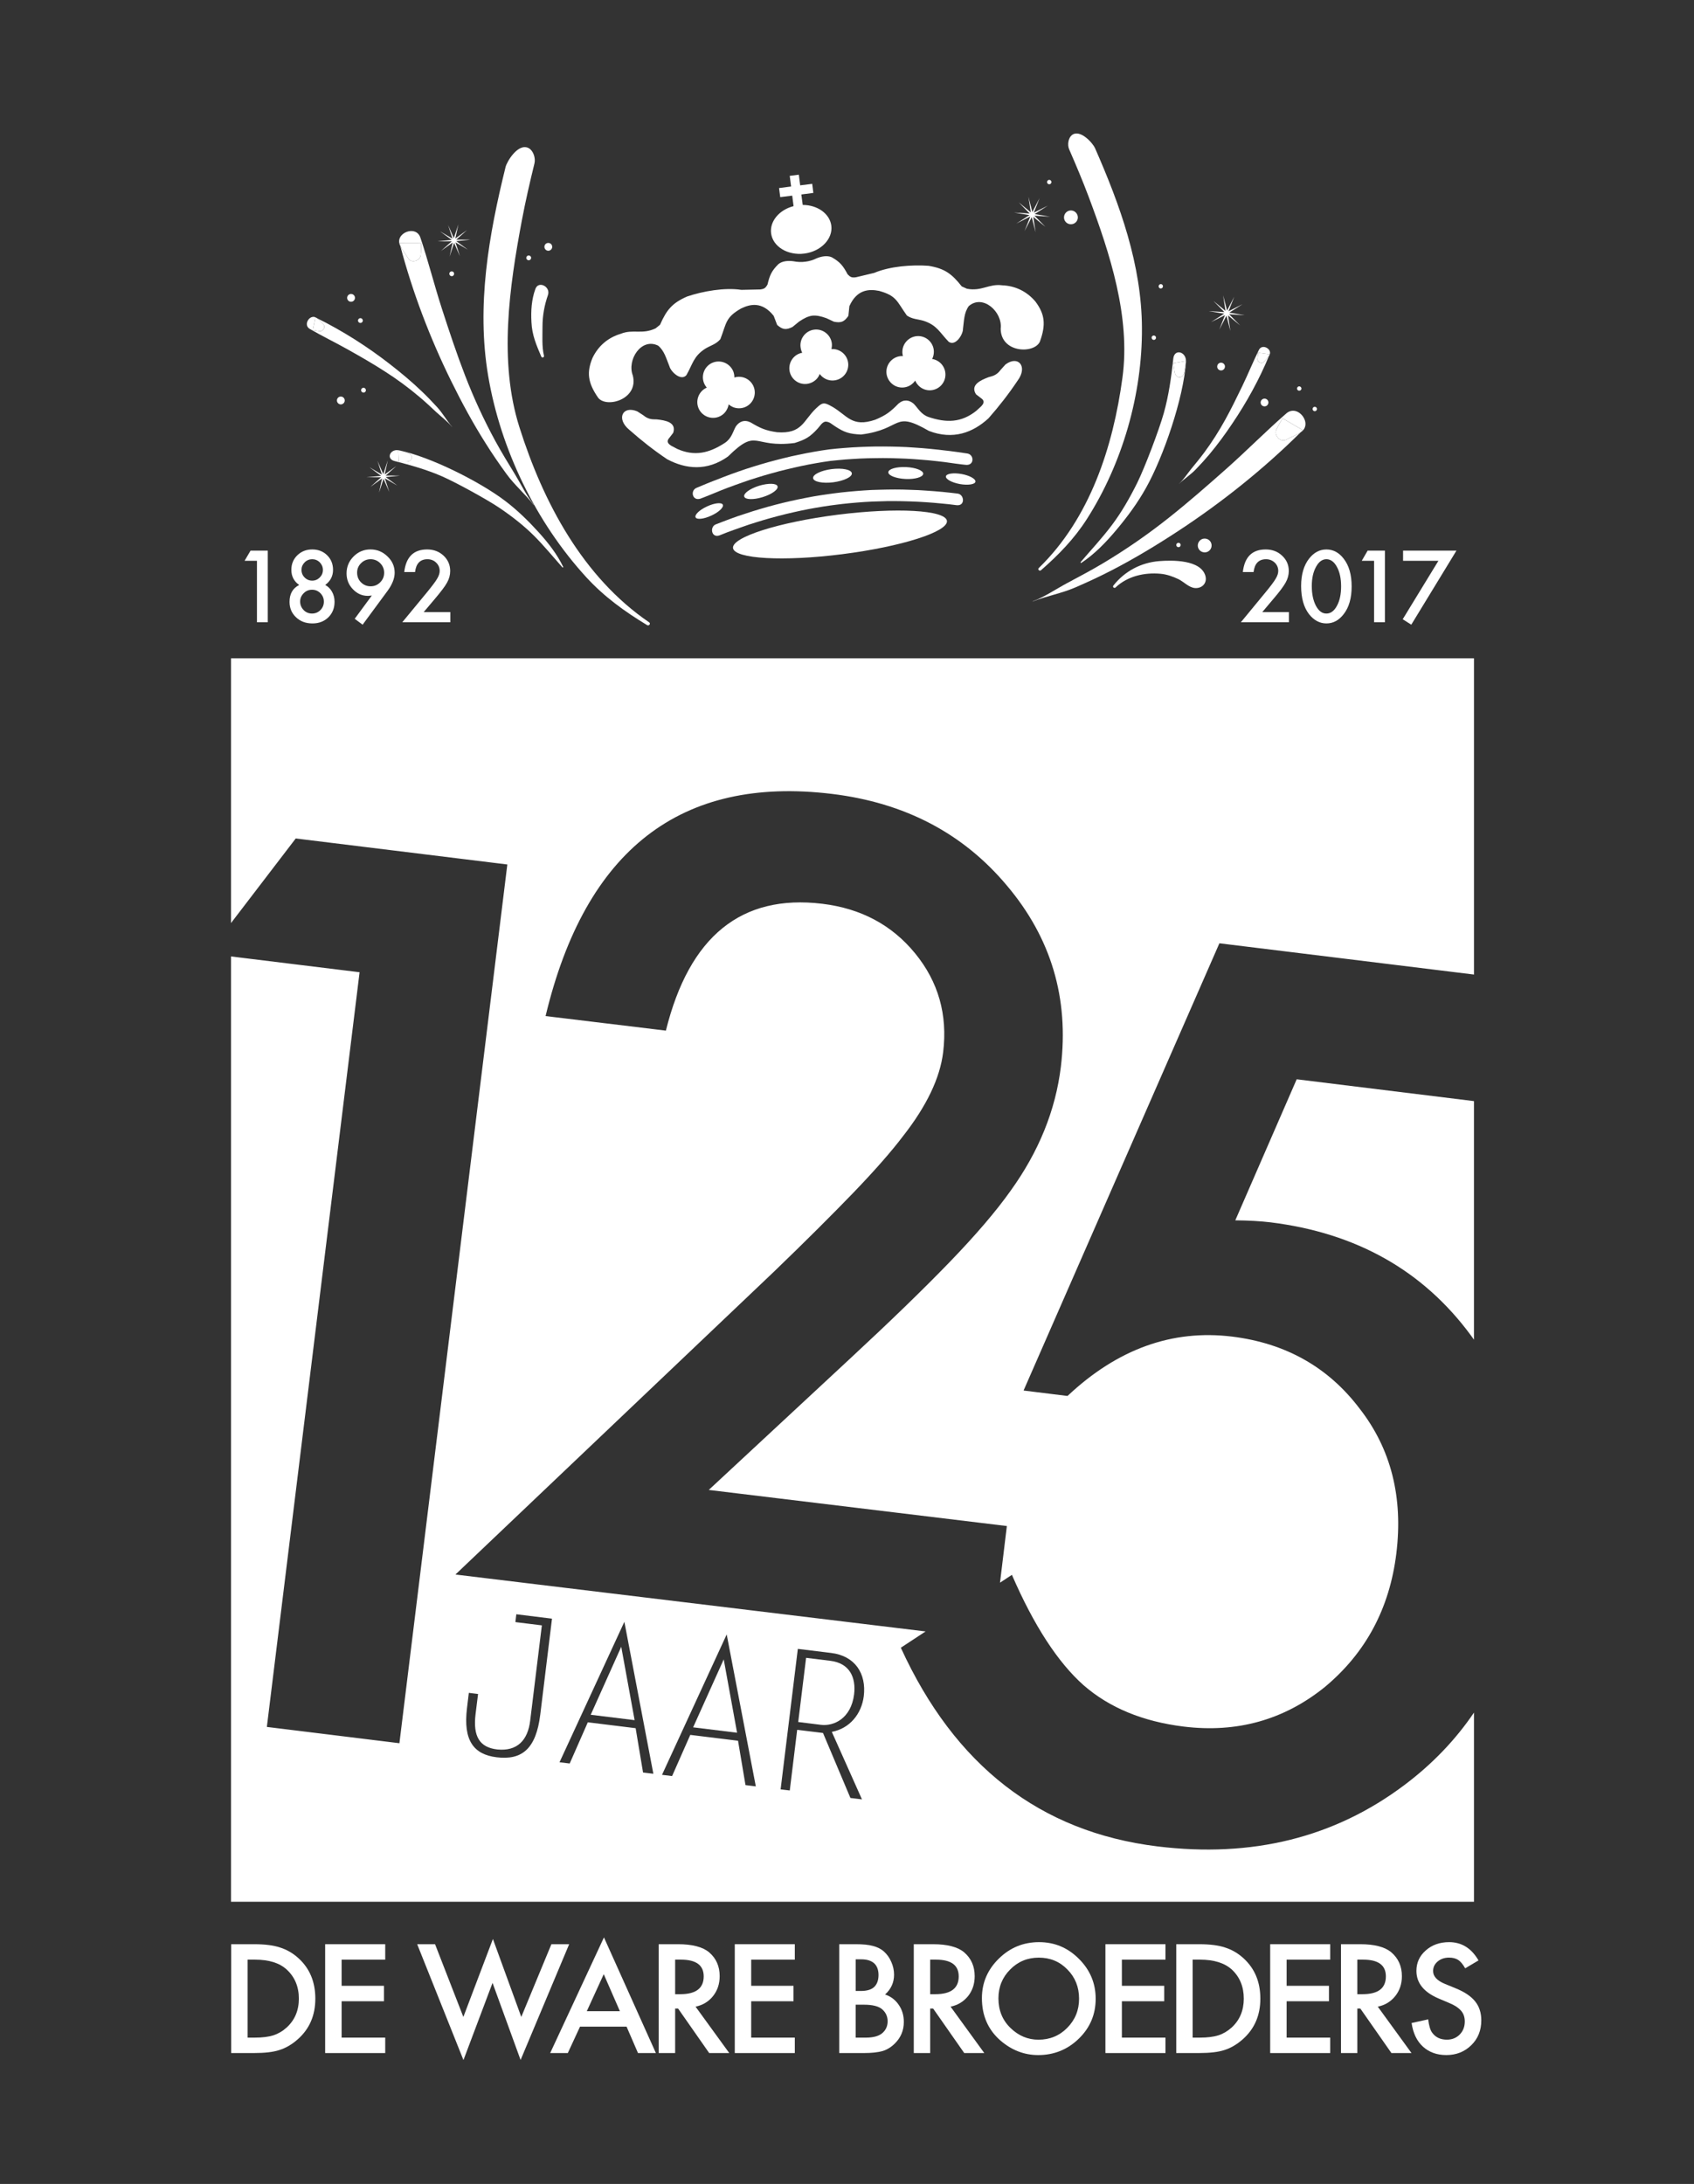 <?xml version="1.0" encoding="utf-8"?>
<!-- Generator: Adobe Illustrator 16.0.0, SVG Export Plug-In . SVG Version: 6.00 Build 0)  -->
<!DOCTYPE svg PUBLIC "-//W3C//DTD SVG 1.1//EN" "http://www.w3.org/Graphics/SVG/1.1/DTD/svg11.dtd">
<svg version="1.1" id="Layer_1" xmlns="http://www.w3.org/2000/svg" xmlns:xlink="http://www.w3.org/1999/xlink" x="0px" y="0px"
	 width="124.667px" height="160.667px" viewBox="0 0 124.667 160.667" enable-background="new 0 0 124.667 160.667"
	 xml:space="preserve">
<rect x="0" y="0" width="124.667" height="160.667" fill="#333333" stroke="none"/>
<g>
	<path fill="#FFFFFF" d="M90.91,89.777c0.482,0.004,0.947,0.018,1.383,0.043c0.438,0.025,0.842,0.06,1.203,0.103
		c6.309,0.778,11.223,3.542,14.74,8.302c0.08,0.11,0.158,0.221,0.238,0.332V81.006L95.428,79.4L90.91,89.777z"/>
	<polygon fill="#FFFFFF" points="53.261,122.075 51.01,127.075 54.244,127.472 	"/>
	<path fill="#FFFFFF" d="M62.857,124.64c0.144-1.209-0.307-2.283-1.754-2.459l-1.78-0.219l-0.58,4.721l1.677,0.209
		C61.342,127.004,62.633,126.446,62.857,124.64z"/>
	<path fill="#FFFFFF" d="M17,48.431v19.477l4.764-6.224l15.572,1.913l-7.942,64.647l-9.755-1.199l6.824-55.52L17,70.363v69.544
		h91.475v-13.916c-1.365,2.012-3.068,3.788-5.119,5.328c-5.141,3.864-11.203,5.373-18.188,4.514
		c-8.611-1.059-14.902-5.93-18.873-14.615l1.822-1.197l-34.6-4.187l23.45-22.289c2.31-2.225,4.249-4.159,5.831-5.796
		c1.579-1.64,2.799-3.031,3.66-4.168c1.737-2.215,2.723-4.274,2.953-6.183c0.332-2.748-0.352-5.167-2.062-7.258
		c-1.708-2.09-3.988-3.308-6.838-3.652c-5.953-0.718-9.785,2.392-11.506,9.332l-8.854-1.07c2.929-12.242,9.952-17.689,21.065-16.345
		c5.369,0.648,9.666,2.899,12.889,6.749c3.256,3.853,4.574,8.294,3.967,13.33c-0.393,3.208-1.627,6.245-3.699,9.118
		c-1.061,1.498-2.555,3.246-4.486,5.246c-1.932,1.999-4.354,4.343-7.258,7.037L52.16,109.61l21.938,2.656l-0.504,4.167l0.875-0.576
		c1.619,3.729,3.381,6.438,5.277,8.122c1.904,1.657,4.361,2.67,7.359,3.04c3.928,0.481,7.391-0.486,10.393-2.909
		c3.012-2.508,4.764-5.779,5.262-9.818c0.51-4.15-0.393-7.708-2.703-10.667c-2.305-3.042-5.434-4.808-9.383-5.295
		c-4.408-0.539-8.439,0.914-12.113,4.367l-3.234-0.399l14.412-32.903l18.736,2.3V48.431H17z M58.715,121.303l2.457,0.301
		c1.738,0.213,2.6,1.5,2.396,3.18c-0.163,1.306-1.037,2.378-2.352,2.624l2.219,4.967l-0.85-0.104l-2.017-4.781l-1.901-0.232
		l-0.545,4.462l-0.674-0.08L58.715,121.303z M53.48,120.24l2.143,11.179l-0.76-0.095l-0.549-3.262l-3.514-0.431l-1.338,3.029
		l-0.742-0.091L53.48,120.24z M45.949,119.312l2.134,11.178l-0.759-0.091l-0.545-3.261l-3.52-0.433l-1.333,3.031l-0.749-0.091
		L45.949,119.312z M34.369,125.646l0.134-1.107l0.679,0.083l-0.184,1.482c-0.199,1.636,0.295,2.453,1.602,2.599
		c1.469,0.148,2.244-0.685,2.417-2.111l0.86-7.018l-1.947-0.24l0.067-0.577l2.626,0.324l-0.864,7.066
		c-0.31,2.498-1.333,3.361-3.212,3.131C34.881,129.071,34.07,128.072,34.369,125.646z"/>
	<polygon fill="#FFFFFF" points="45.719,121.149 43.473,126.151 46.704,126.547 	"/>
</g>
<path fill="#FFFFFF" d="M20.604,143.271c-0.468-0.158-1.101-0.241-1.907-0.241h-1.682v8.007h1.661c0.811,0,1.437-0.072,1.881-0.22
	c0.475-0.148,0.929-0.413,1.358-0.793c0.864-0.765,1.291-1.758,1.291-2.988c0-1.229-0.409-2.22-1.237-2.972
	C21.564,143.691,21.105,143.428,20.604,143.271 M21.096,149.158c-0.287,0.262-0.613,0.454-0.973,0.575
	c-0.358,0.112-0.809,0.169-1.352,0.169h-0.549v-5.736h0.549c1.029,0,1.807,0.246,2.334,0.733c0.59,0.546,0.889,1.259,0.889,2.136
	C21.994,147.906,21.692,148.614,21.096,149.158"/>
<polygon fill="#FFFFFF" points="23.929,151.037 28.35,151.037 28.35,149.902 25.141,149.902 25.141,147.227 28.256,147.227 
	28.256,146.09 25.141,146.09 25.141,144.167 28.35,144.167 28.35,143.03 23.929,143.03 "/>
<polygon fill="#FFFFFF" points="40.579,143.03 38.363,148.381 36.275,142.646 34.1,148.381 32.017,143.03 30.702,143.03 
	34.107,151.553 36.248,145.874 38.312,151.546 41.887,143.03 "/>
<path fill="#FFFFFF" d="M40.49,151.037h1.297l0.899-1.943h3.425l0.841,1.943h1.317l-3.822-8.507L40.49,151.037z M43.184,147.959
	l1.247-2.723l1.189,2.723H43.184z"/>
<path fill="#FFFFFF" d="M52.475,146.846c0.326-0.41,0.488-0.899,0.488-1.464c0-0.728-0.258-1.311-0.776-1.755
	c-0.472-0.396-1.239-0.597-2.294-0.597h-1.416v8.007h1.209v-3.272h0.218l2.287,3.272h1.477l-2.479-3.412
	C51.722,147.513,52.152,147.253,52.475,146.846 M49.686,146.707v-2.541h0.43c1.113,0,1.672,0.409,1.672,1.231
	c0,0.874-0.577,1.31-1.719,1.31H49.686z"/>
<polygon fill="#FFFFFF" points="54.074,151.037 58.492,151.037 58.492,149.902 55.283,149.902 55.283,147.227 58.397,147.227 
	58.397,146.09 55.283,146.09 55.283,144.167 58.492,144.167 58.492,143.03 54.074,143.03 "/>
<path fill="#FFFFFF" d="M65.137,146.73c0.44-0.399,0.66-0.883,0.66-1.458c0-0.312-0.064-0.624-0.202-0.933
	c-0.129-0.307-0.31-0.559-0.536-0.764c-0.221-0.199-0.492-0.334-0.814-0.416c-0.313-0.087-0.744-0.129-1.278-0.129h-1.203v8.007
	h1.829c0.545,0,1-0.047,1.365-0.148c0.332-0.104,0.633-0.29,0.898-0.556c0.439-0.431,0.66-0.961,0.66-1.585
	c0-0.477-0.123-0.895-0.373-1.254C65.898,147.129,65.562,146.873,65.137,146.73 M62.971,144.143h0.428
	c0.403,0,0.715,0.099,0.933,0.291c0.212,0.196,0.321,0.485,0.321,0.861c0,0.386-0.109,0.678-0.314,0.876
	c-0.207,0.2-0.539,0.299-0.99,0.299h-0.377V144.143z M64.92,149.581c-0.254,0.213-0.657,0.322-1.203,0.322h-0.746v-2.423h0.61
	c0.651,0,1.103,0.121,1.355,0.35c0.259,0.233,0.388,0.524,0.388,0.87C65.324,149.058,65.191,149.354,64.92,149.581"/>
<path fill="#FFFFFF" d="M71.246,146.846c0.324-0.41,0.484-0.899,0.484-1.464c0-0.728-0.258-1.311-0.775-1.755
	c-0.471-0.396-1.238-0.597-2.295-0.597h-1.412v8.007h1.207v-3.272h0.219l2.287,3.272h1.475l-2.479-3.412
	C70.49,147.513,70.916,147.253,71.246,146.846 M68.455,146.707v-2.541h0.429c1.114,0,1.671,0.409,1.671,1.231
	c0,0.874-0.572,1.31-1.718,1.31H68.455z"/>
<path fill="#FFFFFF" d="M76.467,142.878c-1.156,0-2.141,0.407-2.965,1.217c-0.826,0.809-1.24,1.777-1.24,2.903
	c0,1.283,0.451,2.32,1.359,3.114c0.824,0.713,1.752,1.074,2.785,1.074c1.164,0,2.166-0.406,2.99-1.21
	c0.824-0.802,1.238-1.78,1.238-2.932c0-1.141-0.414-2.123-1.232-2.936C78.588,143.289,77.611,142.878,76.467,142.878
	 M78.543,149.181c-0.574,0.583-1.283,0.874-2.119,0.874c-0.777,0-1.463-0.287-2.051-0.856c-0.594-0.57-0.895-1.298-0.895-2.182
	c0-0.845,0.291-1.554,0.863-2.125c0.572-0.584,1.279-0.874,2.107-0.874c0.838,0,1.543,0.29,2.107,0.874
	c0.57,0.576,0.857,1.289,0.857,2.145C79.414,147.88,79.123,148.593,78.543,149.181"/>
<polygon fill="#FFFFFF" points="81.352,151.037 85.771,151.037 85.771,149.902 82.562,149.902 82.562,147.227 85.68,147.227 
	85.68,146.09 82.562,146.09 82.562,144.167 85.771,144.167 85.771,143.03 81.352,143.03 "/>
<path fill="#FFFFFF" d="M90.148,143.271c-0.467-0.158-1.102-0.241-1.908-0.241h-1.676v8.007h1.654c0.814,0,1.445-0.072,1.887-0.22
	c0.473-0.148,0.924-0.413,1.355-0.793c0.861-0.765,1.293-1.758,1.293-2.988c0-1.229-0.412-2.22-1.24-2.972
	C91.107,143.691,90.65,143.428,90.148,143.271 M90.643,149.158c-0.291,0.262-0.611,0.454-0.973,0.575
	c-0.361,0.112-0.812,0.169-1.357,0.169H87.77v-5.736h0.543c1.029,0,1.812,0.246,2.346,0.733c0.582,0.546,0.875,1.259,0.875,2.136
	C91.533,147.906,91.236,148.614,90.643,149.158"/>
<polygon fill="#FFFFFF" points="93.477,151.037 97.895,151.037 97.895,149.902 94.686,149.902 94.686,147.227 97.803,147.227 
	97.803,146.09 94.686,146.09 94.686,144.167 97.895,144.167 97.895,143.03 93.477,143.03 "/>
<path fill="#FFFFFF" d="M102.682,146.846c0.326-0.41,0.488-0.899,0.488-1.464c0-0.728-0.26-1.311-0.779-1.755
	c-0.471-0.396-1.23-0.597-2.291-0.597h-1.412v8.007h1.203v-3.272h0.221l2.287,3.272h1.477l-2.48-3.412
	C101.93,147.513,102.354,147.253,102.682,146.846 M99.891,146.707v-2.541h0.432c1.115,0,1.668,0.409,1.668,1.231
	c0,0.874-0.568,1.31-1.715,1.31H99.891z"/>
<path fill="#FFFFFF" d="M107.141,146.279l-0.799-0.327c-0.582-0.238-0.875-0.555-0.875-0.946c0-0.283,0.111-0.517,0.336-0.705
	c0.219-0.186,0.498-0.285,0.836-0.285c0.271,0,0.492,0.057,0.666,0.166c0.164,0.099,0.342,0.305,0.523,0.621l0.98-0.58
	c-0.52-0.898-1.24-1.345-2.164-1.345c-0.684,0-1.256,0.202-1.717,0.61c-0.461,0.404-0.688,0.906-0.688,1.507
	c0,0.892,0.549,1.569,1.643,2.033l0.77,0.326c0.203,0.084,0.377,0.173,0.525,0.268c0.139,0.098,0.26,0.199,0.354,0.308
	c0.09,0.11,0.158,0.227,0.203,0.359c0.041,0.127,0.064,0.271,0.064,0.427c0,0.388-0.127,0.707-0.373,0.959
	c-0.248,0.25-0.566,0.378-0.943,0.378c-0.473,0-0.84-0.172-1.086-0.518c-0.137-0.183-0.234-0.508-0.291-0.976l-1.221,0.268
	c0.109,0.749,0.387,1.329,0.834,1.737c0.453,0.413,1.025,0.621,1.721,0.621c0.736,0,1.346-0.244,1.84-0.728
	c0.492-0.481,0.734-1.089,0.734-1.825c0-0.551-0.148-1.014-0.449-1.391C108.266,146.865,107.787,146.544,107.141,146.279"/>
<g>
	<path fill="#FFFFFF" d="M39.111,23.697c0.041,0.951,0.358,1.677,0.723,2.536c0.05,0.124,0.229,0.064,0.198-0.066
		c-0.162-0.665-0.104-1.455-0.108-2.138c0-0.803,0.139-1.574,0.404-2.332c0.203-0.609-0.699-1.07-0.926-0.443
		C39.115,22.038,39.066,22.87,39.111,23.697"/>
	<path fill="#FFFFFF" d="M43.152,42.472c1.311,1.429,2.82,2.517,4.471,3.516c0.135,0.083,0.288-0.109,0.152-0.203
		c-4.889-3.33-7.805-8.841-9.549-14.355c-1.534-4.835-0.745-10.304,0.184-15.241c0.264-1.396,0.584-2.785,0.922-4.165
		c0.098-0.4-0.088-0.933-0.41-1.118c-0.779-0.433-1.617,0.978-1.714,1.374c-1.241,5.023-2.155,10.207-1.282,15.372
		C36.838,33.055,39.447,38.429,43.152,42.472"/>
	<path fill="#FFFFFF" d="M22.798,24.198c0.935,0.543,1.92,1.016,2.862,1.549c0.892,0.5,1.781,1.009,2.639,1.564
		c0.898,0.571,1.756,1.201,2.565,1.886c0.435,0.365,0.85,0.755,1.264,1.141c0.374,0.345,0.817,0.675,1.139,1.066
		c0,0,0.008,0,0.003-0.007c-0.389-0.452-0.684-0.988-1.091-1.435c-0.366-0.4-0.738-0.789-1.131-1.162
		c-0.753-0.726-1.56-1.394-2.386-2.036c-1.649-1.278-3.459-2.431-5.332-3.355c0.168,0.135,0.304,0.301,0.459,0.447
		c0.205,0.187-0.004,0.532-0.25,0.507c-0.176-0.017-0.346-0.056-0.516-0.085c0.066-0.309,0.127-0.618,0.188-0.928
		c0.041,0.019,0.077,0.039,0.119,0.06c-0.006-0.001-0.006-0.004-0.006-0.004C22.841,23.021,22.258,23.89,22.798,24.198"/>
	<path fill="#FFFFFF" d="M23.023,24.277c0.17,0.029,0.34,0.068,0.516,0.085c0.246,0.025,0.455-0.322,0.25-0.507
		c-0.155-0.146-0.291-0.312-0.459-0.447c-0.042-0.021-0.078-0.041-0.119-0.06C23.15,23.659,23.09,23.968,23.023,24.277"/>
	<path fill="#FFFFFF" d="M29.462,18.096c-0.018-0.071-0.04-0.141-0.061-0.21c0.532,0,1.063,0.005,1.592,0.005
		c-0.007,0.29,0,0.583-0.03,0.876c-0.037,0.415-0.682,0.636-0.918,0.242C29.854,18.697,29.627,18.422,29.462,18.096
		c0.895,3.399,2.181,6.767,3.729,9.914c0.777,1.578,1.61,3.121,2.553,4.608c0.48,0.769,0.999,1.52,1.531,2.253
		c0.599,0.823,1.381,1.48,2.002,2.277c0.002,0.003,0.014,0,0.01-0.009c-0.539-0.652-0.932-1.496-1.375-2.221
		c-0.499-0.819-0.996-1.627-1.457-2.47c-0.851-1.564-1.6-3.191-2.24-4.852c-0.619-1.603-1.161-3.24-1.69-4.872
		c-0.562-1.736-1.005-3.511-1.585-5.238c-0.326-0.993-1.952-0.316-1.484,0.601C29.459,18.089,29.459,18.093,29.462,18.096"/>
	<path fill="#FFFFFF" d="M30.963,18.767c0.03-0.293,0.023-0.586,0.03-0.876c-0.528,0-1.06-0.003-1.592-0.005
		c0.021,0.07,0.043,0.14,0.061,0.21c0.165,0.327,0.393,0.602,0.583,0.913C30.281,19.403,30.926,19.182,30.963,18.767"/>
	<path fill="#FFFFFF" d="M29.945,33.956c0.432-0.027,0.496-0.474,0.092-0.622c-0.186-0.068-0.383-0.117-0.575-0.181
		c-0.054-0.017-0.101-0.026-0.149-0.033c0.01,0.281,0.018,0.56,0.031,0.841C29.546,33.956,29.746,33.968,29.945,33.956"/>
	<path fill="#FFFFFF" d="M36.747,37.357c0.933,0.631,1.788,1.298,2.544,2.049c0.752,0.75,1.402,1.55,2.094,2.329
		c0.027,0.03,0.081,0.005,0.064-0.025c-0.438-0.922-1.101-1.777-1.846-2.594c-0.736-0.807-1.539-1.596-2.461-2.291
		c-1.791-1.355-5.411-3.213-7.83-3.709v0.004c0.049,0.006,0.096,0.016,0.149,0.033c0.192,0.064,0.39,0.113,0.575,0.181
		c0.404,0.148,0.34,0.595-0.092,0.622c-0.199,0.012-0.399,0-0.602,0.005c-0.014-0.281-0.021-0.56-0.031-0.841
		c-0.613-0.084-0.914,0.637-0.275,0.798c1.2,0.303,2.353,0.632,3.465,1.112C33.545,35.484,35.848,36.749,36.747,37.357"/>
	<polygon fill="#FFFFFF" points="33.246,17.757 32.453,18.461 33.314,17.842 33.087,18.877 33.418,17.869 33.847,18.842 
		33.518,17.829 34.432,18.369 33.578,17.74 34.636,17.635 33.576,17.632 34.369,16.927 33.508,17.547 33.734,16.51 33.398,17.52 
		32.975,16.548 33.301,17.559 32.385,17.021 33.244,17.648 32.186,17.754 	"/>
	<polygon fill="#FFFFFF" points="28.381,34.989 29.171,34.285 28.31,34.906 28.54,33.869 28.209,34.878 27.78,33.905 28.107,34.916 
		27.191,34.377 28.047,35.008 26.992,35.108 28.051,35.113 27.258,35.82 28.117,35.2 27.893,36.237 28.225,35.228 28.651,36.199 
		28.322,35.189 29.242,35.725 28.385,35.098 29.441,34.993 	"/>
	<path fill="#FFFFFF" d="M26.633,23.723c0.078-0.06,0.092-0.172,0.03-0.25c-0.058-0.076-0.169-0.091-0.248-0.03
		c-0.077,0.057-0.091,0.169-0.033,0.247C26.445,23.768,26.559,23.781,26.633,23.723"/>
	<path fill="#FFFFFF" d="M40.523,18.387c0.129-0.096,0.153-0.273,0.059-0.402c-0.096-0.125-0.279-0.149-0.406-0.055
		c-0.126,0.095-0.146,0.28-0.051,0.403C40.22,18.461,40.402,18.486,40.523,18.387"/>
	<path fill="#FFFFFF" d="M33.135,20c-0.078,0.061-0.091,0.172-0.03,0.25c0.062,0.078,0.173,0.091,0.247,0.033
		c0.074-0.061,0.092-0.172,0.034-0.251C33.324,19.958,33.216,19.942,33.135,20"/>
	<path fill="#FFFFFF" d="M38.8,18.832c-0.075,0.057-0.095,0.169-0.03,0.247c0.061,0.078,0.168,0.091,0.247,0.034
		c0.079-0.061,0.095-0.174,0.034-0.249C38.988,18.783,38.877,18.771,38.8,18.832"/>
	<path fill="#FFFFFF" d="M26.01,22.142c0.124-0.095,0.152-0.279,0.053-0.405c-0.099-0.125-0.277-0.148-0.402-0.053
		c-0.129,0.098-0.152,0.279-0.055,0.404C25.701,22.214,25.881,22.238,26.01,22.142"/>
	<path fill="#FFFFFF" d="M26.574,28.686c-0.01,0.096,0.064,0.185,0.16,0.195c0.099,0.012,0.186-0.06,0.192-0.158
		c0.01-0.096-0.058-0.184-0.155-0.194C26.674,28.516,26.588,28.587,26.574,28.686"/>
	<path fill="#FFFFFF" d="M24.797,29.426c-0.018,0.162,0.098,0.303,0.253,0.323c0.159,0.017,0.302-0.099,0.319-0.258
		c0.016-0.156-0.096-0.298-0.255-0.317C24.956,29.157,24.816,29.27,24.797,29.426"/>
</g>
<g>
	<path fill="#FFFFFF" d="M80.123,14.487c1.564,4.174,3.088,8.834,2.482,13.296c-0.688,5.088-2.391,10.352-6.16,14.008
		c-0.104,0.105,0.059,0.25,0.168,0.158c1.291-1.128,2.445-2.311,3.371-3.76c2.621-4.098,4.086-9.193,4.055-14.059
		c-0.021-4.649-1.611-9.04-3.459-13.245c-0.146-0.332-1.094-1.437-1.707-0.938c-0.254,0.211-0.336,0.707-0.189,1.043
		C79.188,12.143,79.678,13.305,80.123,14.487"/>
	<path fill="#FFFFFF" d="M94.383,30.772c-0.148,0.276-0.316,0.544-0.449,0.833c-0.193,0.413,0.287,0.976,0.727,0.739
		c0.348-0.191,0.713-0.321,1.049-0.532c0.057-0.06,0.115-0.109,0.172-0.166C95.385,31.354,94.883,31.063,94.383,30.772"/>
	<path fill="#FFFFFF" d="M86.014,38.092c-1.516,1.204-3.119,2.315-4.783,3.312c-0.887,0.535-1.809,1.016-2.729,1.51
		c-0.809,0.435-1.645,1.011-2.51,1.326c-0.008,0.004,0,0.014,0.004,0.01c1.02-0.403,2.111-0.589,3.131-1.03
		c0.91-0.394,1.803-0.807,2.684-1.263c1.701-0.879,3.334-1.866,4.934-2.916c3.188-2.093,6.252-4.541,8.965-7.23
		c-0.336,0.211-0.701,0.341-1.049,0.532c-0.439,0.237-0.92-0.326-0.727-0.739c0.133-0.289,0.301-0.557,0.449-0.833
		c0.5,0.291,1.002,0.583,1.498,0.874c-0.057,0.057-0.115,0.106-0.172,0.166c0.004-0.004,0.01-0.006,0.01-0.006
		c0.945-0.604-0.205-2.131-1.059-1.387c-1.496,1.305-2.893,2.722-4.375,4.039C88.889,35.696,87.479,36.931,86.014,38.092"/>
	<path fill="#FFFFFF" d="M86.449,27.4c0.094,0.471,0.602,0.474,0.705,0.005c0.047-0.223,0.066-0.454,0.111-0.675
		c0.01-0.061,0.014-0.117,0.014-0.171c-0.312,0.054-0.621,0.11-0.934,0.164C86.385,26.95,86.402,27.176,86.449,27.4"/>
	<path fill="#FFFFFF" d="M81.811,38.652c-0.721,0.956-1.514,1.801-2.277,2.694c-0.029,0.033,0.012,0.092,0.037,0.068
		c0.963-0.631,1.812-1.503,2.609-2.457c0.791-0.945,1.545-1.959,2.176-3.097c1.234-2.206,2.75-6.528,2.93-9.301c0,0-0.004,0-0.006,0
		c0,0.054-0.004,0.11-0.014,0.171c-0.045,0.222-0.064,0.452-0.111,0.675c-0.104,0.468-0.611,0.466-0.705-0.005
		c-0.047-0.224-0.064-0.451-0.104-0.677c0.312-0.053,0.621-0.109,0.934-0.164c0-0.694-0.852-0.922-0.934-0.18
		c-0.148,1.383-0.334,2.719-0.703,4.028c-0.346,1.23-1.398,3.997-1.941,5.095C83.143,36.634,82.531,37.698,81.811,38.652"/>
	<path fill="#FFFFFF" d="M92.592,25.95c-0.018,0.156-0.041,0.312-0.051,0.467c-0.006,0.223,0.322,0.389,0.477,0.2
		c0.123-0.154,0.262-0.284,0.379-0.444c0.016-0.037,0.025-0.075,0.043-0.11C93.154,26.026,92.873,25.987,92.592,25.95"/>
	<path fill="#FFFFFF" d="M86.771,35.589c0,0,0.002,0.005,0.006,0c0.387-0.376,0.852-0.667,1.23-1.063
		c0.338-0.35,0.666-0.71,0.982-1.084c0.605-0.723,1.166-1.484,1.689-2.267c1.059-1.561,1.994-3.26,2.717-5.001
		c-0.117,0.161-0.256,0.29-0.379,0.44c-0.154,0.193-0.482,0.027-0.477-0.196c0.01-0.156,0.033-0.312,0.051-0.467
		c0.281,0.037,0.562,0.076,0.848,0.113c-0.018,0.036-0.027,0.074-0.043,0.11c0,0,0-0.004,0.002-0.006
		c0.314-0.456-0.502-0.932-0.748-0.429c-0.436,0.88-0.801,1.791-1.229,2.673c-0.4,0.828-0.805,1.66-1.254,2.471
		c-0.461,0.835-0.977,1.648-1.547,2.417c-0.309,0.415-0.633,0.808-0.961,1.207C87.377,34.857,87.105,35.278,86.771,35.589"/>
	<path fill="#FFFFFF" d="M85.301,41.28c-1.338,0.109-2.539,0.748-3.365,1.8c-0.082,0.106,0.068,0.228,0.162,0.138
		c0.877-0.833,2.127-1.116,3.307-1.007c0.463,0.041,0.906,0.199,1.322,0.397c0.4,0.195,0.76,0.614,1.213,0.652
		c0.52,0.041,0.912-0.36,0.773-0.884C88.381,41.167,86.26,41.203,85.301,41.28"/>
	<path fill="#FFFFFF" d="M78.754,16.496c0.281,0.033,0.531-0.167,0.566-0.447c0.029-0.277-0.174-0.532-0.451-0.563
		c-0.281-0.033-0.529,0.171-0.562,0.448C78.271,16.214,78.477,16.466,78.754,16.496"/>
	<path fill="#FFFFFF" d="M89.162,40.187c0.033-0.277-0.166-0.532-0.449-0.562c-0.279-0.034-0.529,0.17-0.561,0.451
		c-0.033,0.277,0.168,0.528,0.449,0.558C88.881,40.668,89.133,40.465,89.162,40.187"/>
	<path fill="#FFFFFF" d="M89.58,26.935c-0.021,0.157,0.094,0.3,0.25,0.316c0.156,0.019,0.299-0.095,0.316-0.254
		c0.02-0.153-0.096-0.296-0.252-0.313C89.738,26.664,89.596,26.776,89.58,26.935"/>
	<path fill="#FFFFFF" d="M93.344,29.644c0.021-0.158-0.096-0.299-0.248-0.317c-0.158-0.018-0.301,0.094-0.32,0.252
		c-0.014,0.16,0.094,0.298,0.256,0.315C93.188,29.911,93.326,29.8,93.344,29.644"/>
	<path fill="#FFFFFF" d="M84.895,25.004c0.086,0.014,0.168-0.052,0.18-0.141c0.01-0.087-0.053-0.167-0.145-0.18
		c-0.09-0.008-0.17,0.054-0.18,0.143C84.746,24.915,84.807,24.997,84.895,25.004"/>
	<path fill="#FFFFFF" d="M85.408,21.224c0.088,0.008,0.166-0.054,0.176-0.143c0.012-0.087-0.051-0.171-0.139-0.18
		c-0.086-0.008-0.166,0.055-0.176,0.143C85.256,21.134,85.32,21.21,85.408,21.224"/>
	<path fill="#FFFFFF" d="M95.596,28.743c0.09,0.01,0.17-0.051,0.182-0.141c0.006-0.09-0.059-0.167-0.146-0.179
		c-0.088-0.009-0.166,0.053-0.176,0.142C95.441,28.654,95.51,28.735,95.596,28.743"/>
	<path fill="#FFFFFF" d="M96.738,30.25c0.092,0.01,0.17-0.054,0.18-0.145c0.012-0.086-0.049-0.165-0.139-0.176
		c-0.092-0.013-0.172,0.052-0.18,0.141C96.59,30.16,96.65,30.24,96.738,30.25"/>
	<path fill="#FFFFFF" d="M86.887,40.112c0.014-0.087-0.051-0.168-0.141-0.179c-0.088-0.008-0.17,0.053-0.18,0.142
		c-0.01,0.091,0.057,0.169,0.143,0.18C86.797,40.266,86.879,40.202,86.887,40.112"/>
	<path fill="#FFFFFF" d="M77.199,13.555c0.09,0.01,0.168-0.054,0.18-0.142c0.01-0.089-0.055-0.168-0.143-0.18
		c-0.088-0.01-0.17,0.055-0.178,0.145C77.047,13.465,77.111,13.545,77.199,13.555"/>
	<polygon fill="#FFFFFF" points="75.766,15.826 74.793,16.445 75.822,15.927 75.4,17.001 75.928,15.974 76.215,17.093 
		76.043,15.954 76.936,16.688 76.129,15.867 77.277,15.941 76.143,15.748 77.111,15.128 76.082,15.646 76.504,14.576 75.975,15.598 
		75.684,14.479 75.861,15.621 74.969,14.884 75.779,15.711 74.627,15.637 	"/>
	<polygon fill="#FFFFFF" points="90.096,23.078 89.123,23.697 90.152,23.182 89.732,24.252 90.258,23.226 90.547,24.346 
		90.377,23.203 91.264,23.94 90.453,23.119 91.605,23.188 90.467,23 91.439,22.379 90.408,22.901 90.834,21.824 90.305,22.85 
		90.016,21.732 90.189,22.873 89.299,22.138 90.107,22.958 88.953,22.888 	"/>
</g>
<g>
	<g>
		<path fill="#FFFFFF" d="M18.91,41.258h-0.911l0.44-0.75h1.268v5.27H18.91V41.258z"/>
		<path fill="#FFFFFF" d="M22.018,43.037c-0.387-0.274-0.576-0.644-0.576-1.115c0-0.431,0.146-0.786,0.441-1.073
			c0.295-0.286,0.659-0.428,1.1-0.428c0.435,0,0.801,0.142,1.092,0.428c0.291,0.287,0.434,0.642,0.434,1.077
			c0,0.451-0.189,0.822-0.575,1.108c0.213,0.115,0.379,0.281,0.501,0.499c0.122,0.219,0.186,0.462,0.186,0.737
			c0,0.465-0.154,0.847-0.456,1.145c-0.307,0.299-0.699,0.448-1.171,0.448c-0.49,0-0.894-0.149-1.207-0.451
			c-0.32-0.3-0.479-0.678-0.479-1.132C21.307,43.688,21.544,43.274,22.018,43.037z M22.088,44.253c0,0.242,0.09,0.452,0.256,0.627
			c0.168,0.172,0.378,0.257,0.619,0.257c0.24,0,0.447-0.085,0.617-0.255c0.169-0.172,0.254-0.378,0.254-0.619
			c0-0.244-0.085-0.451-0.254-0.622c-0.17-0.171-0.377-0.256-0.617-0.256c-0.237,0-0.443,0.084-0.613,0.256
			C22.178,43.813,22.088,44.016,22.088,44.253z M22.188,41.918c0,0.228,0.077,0.415,0.23,0.566c0.152,0.154,0.338,0.232,0.559,0.232
			c0.214,0,0.4-0.078,0.556-0.232c0.152-0.156,0.231-0.338,0.231-0.556c0-0.216-0.079-0.399-0.231-0.557
			c-0.155-0.153-0.342-0.23-0.556-0.23c-0.217,0-0.404,0.077-0.557,0.23C22.265,41.529,22.188,41.709,22.188,41.918z"/>
		<path fill="#FFFFFF" d="M26.686,45.957l-0.582-0.433l1.262-1.715c-0.071,0.007-0.129,0.014-0.174,0.02
			c-0.051,0.004-0.088,0.008-0.117,0.008c-0.429,0-0.793-0.164-1.105-0.489c-0.312-0.323-0.465-0.71-0.465-1.167
			c0-0.485,0.174-0.9,0.516-1.243c0.345-0.346,0.759-0.518,1.244-0.518c0.48,0,0.895,0.169,1.248,0.511
			c0.357,0.338,0.532,0.739,0.532,1.201c0,0.409-0.172,0.853-0.518,1.328L26.686,45.957z M26.281,42.124
			c0,0.284,0.094,0.524,0.287,0.717c0.196,0.196,0.434,0.291,0.708,0.291s0.509-0.095,0.702-0.29
			c0.195-0.194,0.293-0.429,0.293-0.705c0-0.275-0.098-0.511-0.293-0.706c-0.193-0.192-0.428-0.29-0.705-0.29
			c-0.275,0-0.509,0.098-0.701,0.29C26.375,41.625,26.281,41.856,26.281,42.124z"/>
		<path fill="#FFFFFF" d="M31.182,45.029h1.959v0.75h-3.537l1.829-2.216c0.181-0.22,0.329-0.412,0.451-0.572
			c0.126-0.164,0.218-0.299,0.28-0.407c0.13-0.211,0.194-0.406,0.194-0.576c0-0.247-0.087-0.452-0.261-0.617
			c-0.168-0.166-0.387-0.25-0.64-0.25c-0.532,0-0.839,0.314-0.911,0.943H29.75c0.127-1.109,0.691-1.663,1.683-1.663
			c0.481,0,0.882,0.152,1.211,0.457c0.324,0.305,0.487,0.681,0.487,1.132c0,0.286-0.074,0.568-0.227,0.843
			c-0.078,0.142-0.189,0.312-0.34,0.509c-0.148,0.198-0.339,0.429-0.564,0.699L31.182,45.029z"/>
	</g>
</g>
<g>
	<path fill="#FFFFFF" d="M92.896,45.029h1.961v0.75h-3.539l1.826-2.216c0.182-0.22,0.334-0.412,0.453-0.572
		c0.123-0.164,0.217-0.299,0.279-0.407c0.131-0.211,0.195-0.406,0.195-0.576c0-0.247-0.088-0.452-0.258-0.617
		c-0.176-0.166-0.389-0.25-0.643-0.25c-0.533,0-0.84,0.314-0.916,0.943h-0.789c0.125-1.109,0.686-1.663,1.678-1.663
		c0.482,0,0.887,0.152,1.209,0.457c0.332,0.305,0.494,0.681,0.494,1.132c0,0.286-0.076,0.568-0.23,0.843
		c-0.076,0.142-0.193,0.312-0.338,0.509c-0.148,0.198-0.336,0.429-0.566,0.699L92.896,45.029z"/>
	<path fill="#FFFFFF" d="M95.754,43.11c0-0.841,0.195-1.51,0.584-2.011c0.354-0.452,0.777-0.677,1.275-0.677
		s0.922,0.225,1.271,0.677c0.393,0.501,0.588,1.183,0.588,2.045c0,0.859-0.195,1.539-0.588,2.039c-0.35,0.452-0.77,0.68-1.268,0.68
		c-0.496,0-0.922-0.228-1.279-0.68C95.949,44.683,95.754,43.993,95.754,43.11z M96.539,43.111c0,0.586,0.102,1.071,0.305,1.458
		c0.205,0.38,0.457,0.569,0.77,0.569c0.311,0,0.57-0.189,0.775-0.569c0.207-0.376,0.307-0.855,0.307-1.429
		c0-0.576-0.1-1.054-0.307-1.434c-0.205-0.377-0.465-0.566-0.775-0.566c-0.305,0-0.562,0.188-0.766,0.566
		C96.641,42.082,96.539,42.553,96.539,43.111z"/>
	<path fill="#FFFFFF" d="M101.123,41.258h-0.908l0.434-0.75h1.271v5.27h-0.797V41.258z"/>
	<path fill="#FFFFFF" d="M105.857,41.258h-2.6v-0.75h3.928l-3.324,5.448l-0.631-0.399L105.857,41.258z"/>
</g>
<g>
	<path fill="#FFFFFF" d="M51.189,38.059c-0.083-0.19,0.295-0.552,0.85-0.805c0.552-0.255,1.066-0.309,1.154-0.127
		c0.088,0.19-0.291,0.554-0.844,0.804C51.798,38.189,51.275,38.244,51.189,38.059z"/>
	<path fill="#FFFFFF" d="M67.248,33.777l-0.566-0.034l-0.572-0.021l-0.566-0.018l-0.566-0.006l-0.555,0.006l-0.56,0.01l-0.552,0.02
		l-0.555,0.032l-0.553,0.037l-0.542,0.051l-0.537,0.053L60.6,33.984l-0.542,0.091l-0.546,0.099l-0.542,0.11l-0.542,0.121
		l-0.542,0.128l-0.542,0.134l-0.546,0.149l-0.538,0.153l-0.549,0.168l-0.541,0.171l-0.543,0.188l-0.547,0.195l-0.545,0.2
		l-0.502,0.197c-0.176,0.074-1.361,0.559-1.504,0.602c-0.57,0.171-0.744-0.575-0.289-0.792c0.14-0.063,1.314-0.548,1.492-0.603
		l0.502-0.198l0.555-0.209l0.56-0.2L54.9,34.5l0.561-0.179l0.555-0.168l0.556-0.16l0.556-0.149l0.559-0.142l0.557-0.133l0.559-0.118
		l0.553-0.114l0.559-0.103l0.559-0.093l0.55-0.08l0.552-0.058l0.562-0.048l0.564-0.041l0.568-0.03l0.568-0.021l0.572-0.014
		l0.576-0.002l0.575,0.006l0.58,0.014l0.58,0.023l0.583,0.038l0.584,0.041l0.591,0.054l0.587,0.061l0.541,0.064
		c0.176,0.01,1.443,0.188,1.59,0.215c0.498,0.092,0.518,0.861-0.08,0.838c-0.148-0.004-1.418-0.176-1.604-0.208l-0.54-0.063
		l-0.572-0.061l-0.574-0.049L67.248,33.777z"/>
	<path fill="#FFFFFF" d="M67.943,34.857c-0.018,0.241-0.601,0.413-1.305,0.38c-0.709-0.034-1.274-0.258-1.264-0.495
		c0.01-0.242,0.592-0.41,1.307-0.38C67.386,34.394,67.955,34.617,67.943,34.857z"/>
	<path fill="#FFFFFF" d="M62.689,34.816c0.035,0.267-0.574,0.56-1.367,0.665c-0.781,0.099-1.455-0.037-1.484-0.303
		c-0.035-0.266,0.58-0.567,1.362-0.667C61.993,34.411,62.656,34.55,62.689,34.816z"/>
	<path fill="#FFFFFF" d="M57.221,35.776c0.076,0.23-0.419,0.59-1.097,0.796c-0.674,0.21-1.284,0.192-1.353-0.038
		c-0.073-0.23,0.42-0.589,1.094-0.798C56.547,35.531,57.154,35.545,57.221,35.776z"/>
	<path fill="#FFFFFF" d="M62,40.768c-4.334,0.555-7.95,0.351-8.055-0.448c-0.102-0.796,3.352-1.898,7.684-2.451
		c4.334-0.55,7.95-0.347,8.059,0.45C69.785,39.117,66.332,40.217,62,40.768z"/>
	<path fill="#FFFFFF" d="M70.385,37.164l-0.538-0.067L69.27,37.04l-0.576-0.053l-0.576-0.042l-0.572-0.034l-0.562-0.023
		l-0.568-0.017l-0.559-0.006l-0.56,0.001l-0.56,0.017L64.182,36.9l-0.553,0.03l-0.552,0.041l-0.546,0.048l-0.546,0.057l-0.446,0.055
		l-0.447,0.058l-0.54,0.081l-0.544,0.091l-0.543,0.099l-0.542,0.11l-0.546,0.12l-0.542,0.127l-0.542,0.137L56.747,38.1l-0.544,0.156
		l-0.543,0.166l-0.547,0.173l-0.545,0.19l-0.545,0.192l-0.543,0.2l-0.501,0.199c-0.627,0.252-0.767-0.616-0.306-0.797l0.506-0.196
		l0.556-0.209l0.556-0.2l0.559-0.183l0.553-0.181l0.56-0.169l0.555-0.161l0.556-0.149l0.559-0.141l0.557-0.13l0.559-0.122
		l0.556-0.111l0.556-0.105l0.561-0.092l0.555-0.081l0.458-0.062l0.456-0.056l0.562-0.058l0.562-0.05l0.566-0.042l0.562-0.034
		l0.568-0.017l0.573-0.013l0.576-0.005l0.576,0.005l0.579,0.019l0.58,0.021l0.585,0.038l0.587,0.042l0.583,0.05l0.595,0.062
		l0.533,0.063C70.975,36.376,71.053,37.25,70.385,37.164z"/>
	<path fill="#FFFFFF" d="M71.785,35.439c-0.035,0.201-0.553,0.276-1.152,0.171c-0.598-0.111-1.054-0.366-1.021-0.567
		c0.038-0.201,0.556-0.28,1.155-0.171C71.359,34.979,71.818,35.237,71.785,35.439z"/>
	<path fill="#FFFFFF" d="M74.895,27.993c-0.67,1-1.355,1.878-2.148,2.781c-1.145,1.051-2.607,1.61-4.384,0.928
		c-2.685-1.547-1.877-0.125-5.001,0.266c-0.854-0.043-1.21-0.151-1.908-0.607c-0.232-0.143-0.406-0.349-0.718-0.343
		c-0.247,0.054-0.374,0.308-0.556,0.506c-0.564,0.614-0.882,0.809-1.697,1.065c-3.129,0.404-2.697-1.176-4.909,0.995
		c-1.55,1.103-3.11,0.927-4.48,0.199c-0.999-0.674-1.87-1.358-2.774-2.157c-0.99-0.807-0.512-1.812,0.573-1.365l0.431,0.276
		c0.225,0.19,0.463,0.3,0.758,0.31l0.25,0.006c0.639,0.07,1.468,0.209,1.211,0.989l-0.285,0.371
		c-0.16,0.176-0.166,0.332,0.006,0.481l0.122,0.091l0.448,0.238c1.291,0.572,2.354,0.312,3.516-0.444
		c0.492-0.328,0.578-0.808,0.803-1.209c0.259-0.366,0.629-0.517,1.086-0.295c0.719,0.427,1.09,0.599,1.947,0.722
		c1.854,0.139,1.922-0.854,2.864-1.748c0.497-0.478,0.604-0.462,1.195-0.129c1.112,0.633,1.431,1.55,3.171,0.956
		c0.797-0.334,1.123-0.59,1.705-1.183c0.387-0.331,0.785-0.279,1.122,0.01c0.328,0.336,0.532,0.776,1.085,0.973
		c1.314,0.439,2.408,0.428,3.516-0.45l0.373-0.343l0.098-0.121c0.127-0.185,0.08-0.334-0.113-0.466l-0.375-0.289
		c-0.439-0.69,0.334-1.035,0.926-1.26l0.24-0.069c0.289-0.086,0.488-0.249,0.664-0.489l0.34-0.376
		C74.936,26.112,75.654,26.963,74.895,27.993z"/>
	<path fill="#FFFFFF" d="M51.798,28.153c-0.218-0.601,0.087-1.268,0.687-1.488c0.6-0.22,1.264,0.089,1.492,0.687
		c0.043,0.137,0.073,0.282,0.066,0.42c0.587-0.182,1.221,0.127,1.434,0.708c0.219,0.598-0.088,1.265-0.688,1.486
		c-0.268,0.097-0.556,0.091-0.807-0.001c-0.133-0.053-0.25-0.123-0.358-0.218c-0.021,0.138-0.068,0.273-0.14,0.399
		c-0.121,0.233-0.339,0.423-0.606,0.524c-0.599,0.22-1.268-0.087-1.491-0.69c-0.209-0.576,0.068-1.218,0.627-1.463
		C51.926,28.411,51.852,28.291,51.798,28.153z"/>
	<path fill="#FFFFFF" d="M58.916,25.546c-0.082-0.629,0.369-1.216,1.002-1.295c0.634-0.081,1.214,0.371,1.299,1.004
		c0.014,0.146,0.004,0.289-0.031,0.427c0.607-0.044,1.152,0.396,1.232,1.008c0.079,0.632-0.368,1.213-1.002,1.293
		c-0.292,0.037-0.565-0.034-0.785-0.18c-0.122-0.079-0.224-0.18-0.306-0.292c-0.047,0.131-0.122,0.255-0.214,0.356
		c-0.183,0.2-0.436,0.336-0.717,0.373c-0.635,0.083-1.213-0.369-1.295-1c-0.078-0.617,0.338-1.183,0.941-1.289
		C58.974,25.83,58.936,25.692,58.916,25.546z"/>
	<path fill="#FFFFFF" d="M66.414,25.771c0.064-0.633,0.633-1.103,1.271-1.041c0.634,0.064,1.103,0.634,1.034,1.269
		c-0.014,0.145-0.055,0.286-0.119,0.409c0.602,0.095,1.033,0.647,0.973,1.26c-0.062,0.637-0.631,1.104-1.268,1.04
		c-0.285-0.028-0.539-0.162-0.721-0.356C67.488,28.25,67.406,28.132,67.35,28c-0.078,0.119-0.177,0.217-0.296,0.301
		c-0.212,0.153-0.487,0.23-0.774,0.204c-0.634-0.063-1.103-0.633-1.041-1.269c0.064-0.616,0.6-1.073,1.211-1.04
		C66.41,26.062,66.4,25.916,66.414,25.771z"/>
	<path fill="#FFFFFF" d="M58.401,15.165l-0.099-0.772l-0.882,0.11l-0.087-0.668l0.887-0.115l-0.101-0.783l0.671-0.085l0.098,0.783
		l0.885-0.111l0.084,0.668l-0.884,0.114l0.102,0.771c1.073-0.001,1.988,0.635,2.104,1.524c0.125,0.978-0.772,1.899-1.989,2.055
		c-1.224,0.153-2.317-0.515-2.443-1.494C56.636,16.272,57.357,15.432,58.401,15.165z"/>
	<path fill="#FFFFFF" d="M43.602,26.336c0.43-0.896,1.146-1.498,2.079-1.779c0.904-0.366,1.563,0.075,2.565-0.4l0.328-0.264
		c0.479-1.088,0.886-1.596,1.992-2.08c1.17-0.393,2.77-0.675,3.992-0.489l1.386-0.029c0.306-0.039,0.393-0.104,0.54-0.365
		c0.158-0.668,0.293-0.999,0.809-1.506c0.305-0.243,0.759-0.25,1.094-0.205c0.281,0.058,0.576,0.072,0.879,0.034
		c0.301-0.037,0.582-0.124,0.836-0.252c0.318-0.126,0.752-0.235,1.115-0.073c0.623,0.355,0.837,0.645,1.161,1.251
		c0.208,0.217,0.31,0.258,0.61,0.219l1.35-0.322c1.141-0.486,2.754-0.609,3.988-0.522c1.188,0.194,1.715,0.582,2.451,1.516
		l0.383,0.172c1.092,0.207,1.613-0.381,2.584-0.254c0.967,0.037,1.816,0.44,2.459,1.2c0.672,0.903,0.795,1.666,0.322,2.953
		c-0.428,0.91-2.875,0.833-2.881-0.965c0.15-1.214-1.303-2.561-2.348-1.658c-0.359,0.493-0.346,1.089-0.428,1.678
		c0.014,0.386-0.531,1.302-1.049,0.95c-0.662-0.679-0.85-1.217-1.841-1.542c-0.464-0.138-0.829-0.113-1.239-0.393
		c-0.746-1.047-0.746-1.45-2.041-1.81c-0.742-0.148-1.633-0.122-2.191,1.127l-0.072,0.709c-0.301,0.437-0.531,0.536-1.061,0.431
		l-0.559-0.261c-0.416-0.146-0.719-0.217-1.047-0.183c-0.324,0.051-0.604,0.194-0.965,0.438l-0.482,0.393
		c-0.483,0.238-0.734,0.195-1.128-0.152l-0.255-0.667c-0.85-1.07-1.723-0.871-2.4-0.542c-1.166,0.669-1.062,1.063-1.525,2.26
		c-0.33,0.378-0.684,0.443-1.102,0.692c-0.881,0.565-0.925,1.131-1.396,1.952c-0.412,0.471-1.162-0.278-1.25-0.653
		c-0.23-0.552-0.363-1.131-0.829-1.517c-1.243-0.614-2.308,1.05-1.866,2.192c0.449,1.741-1.902,2.429-2.543,1.651
		C43.242,28.145,43.173,27.38,43.602,26.336z"/>
</g>
</svg>

